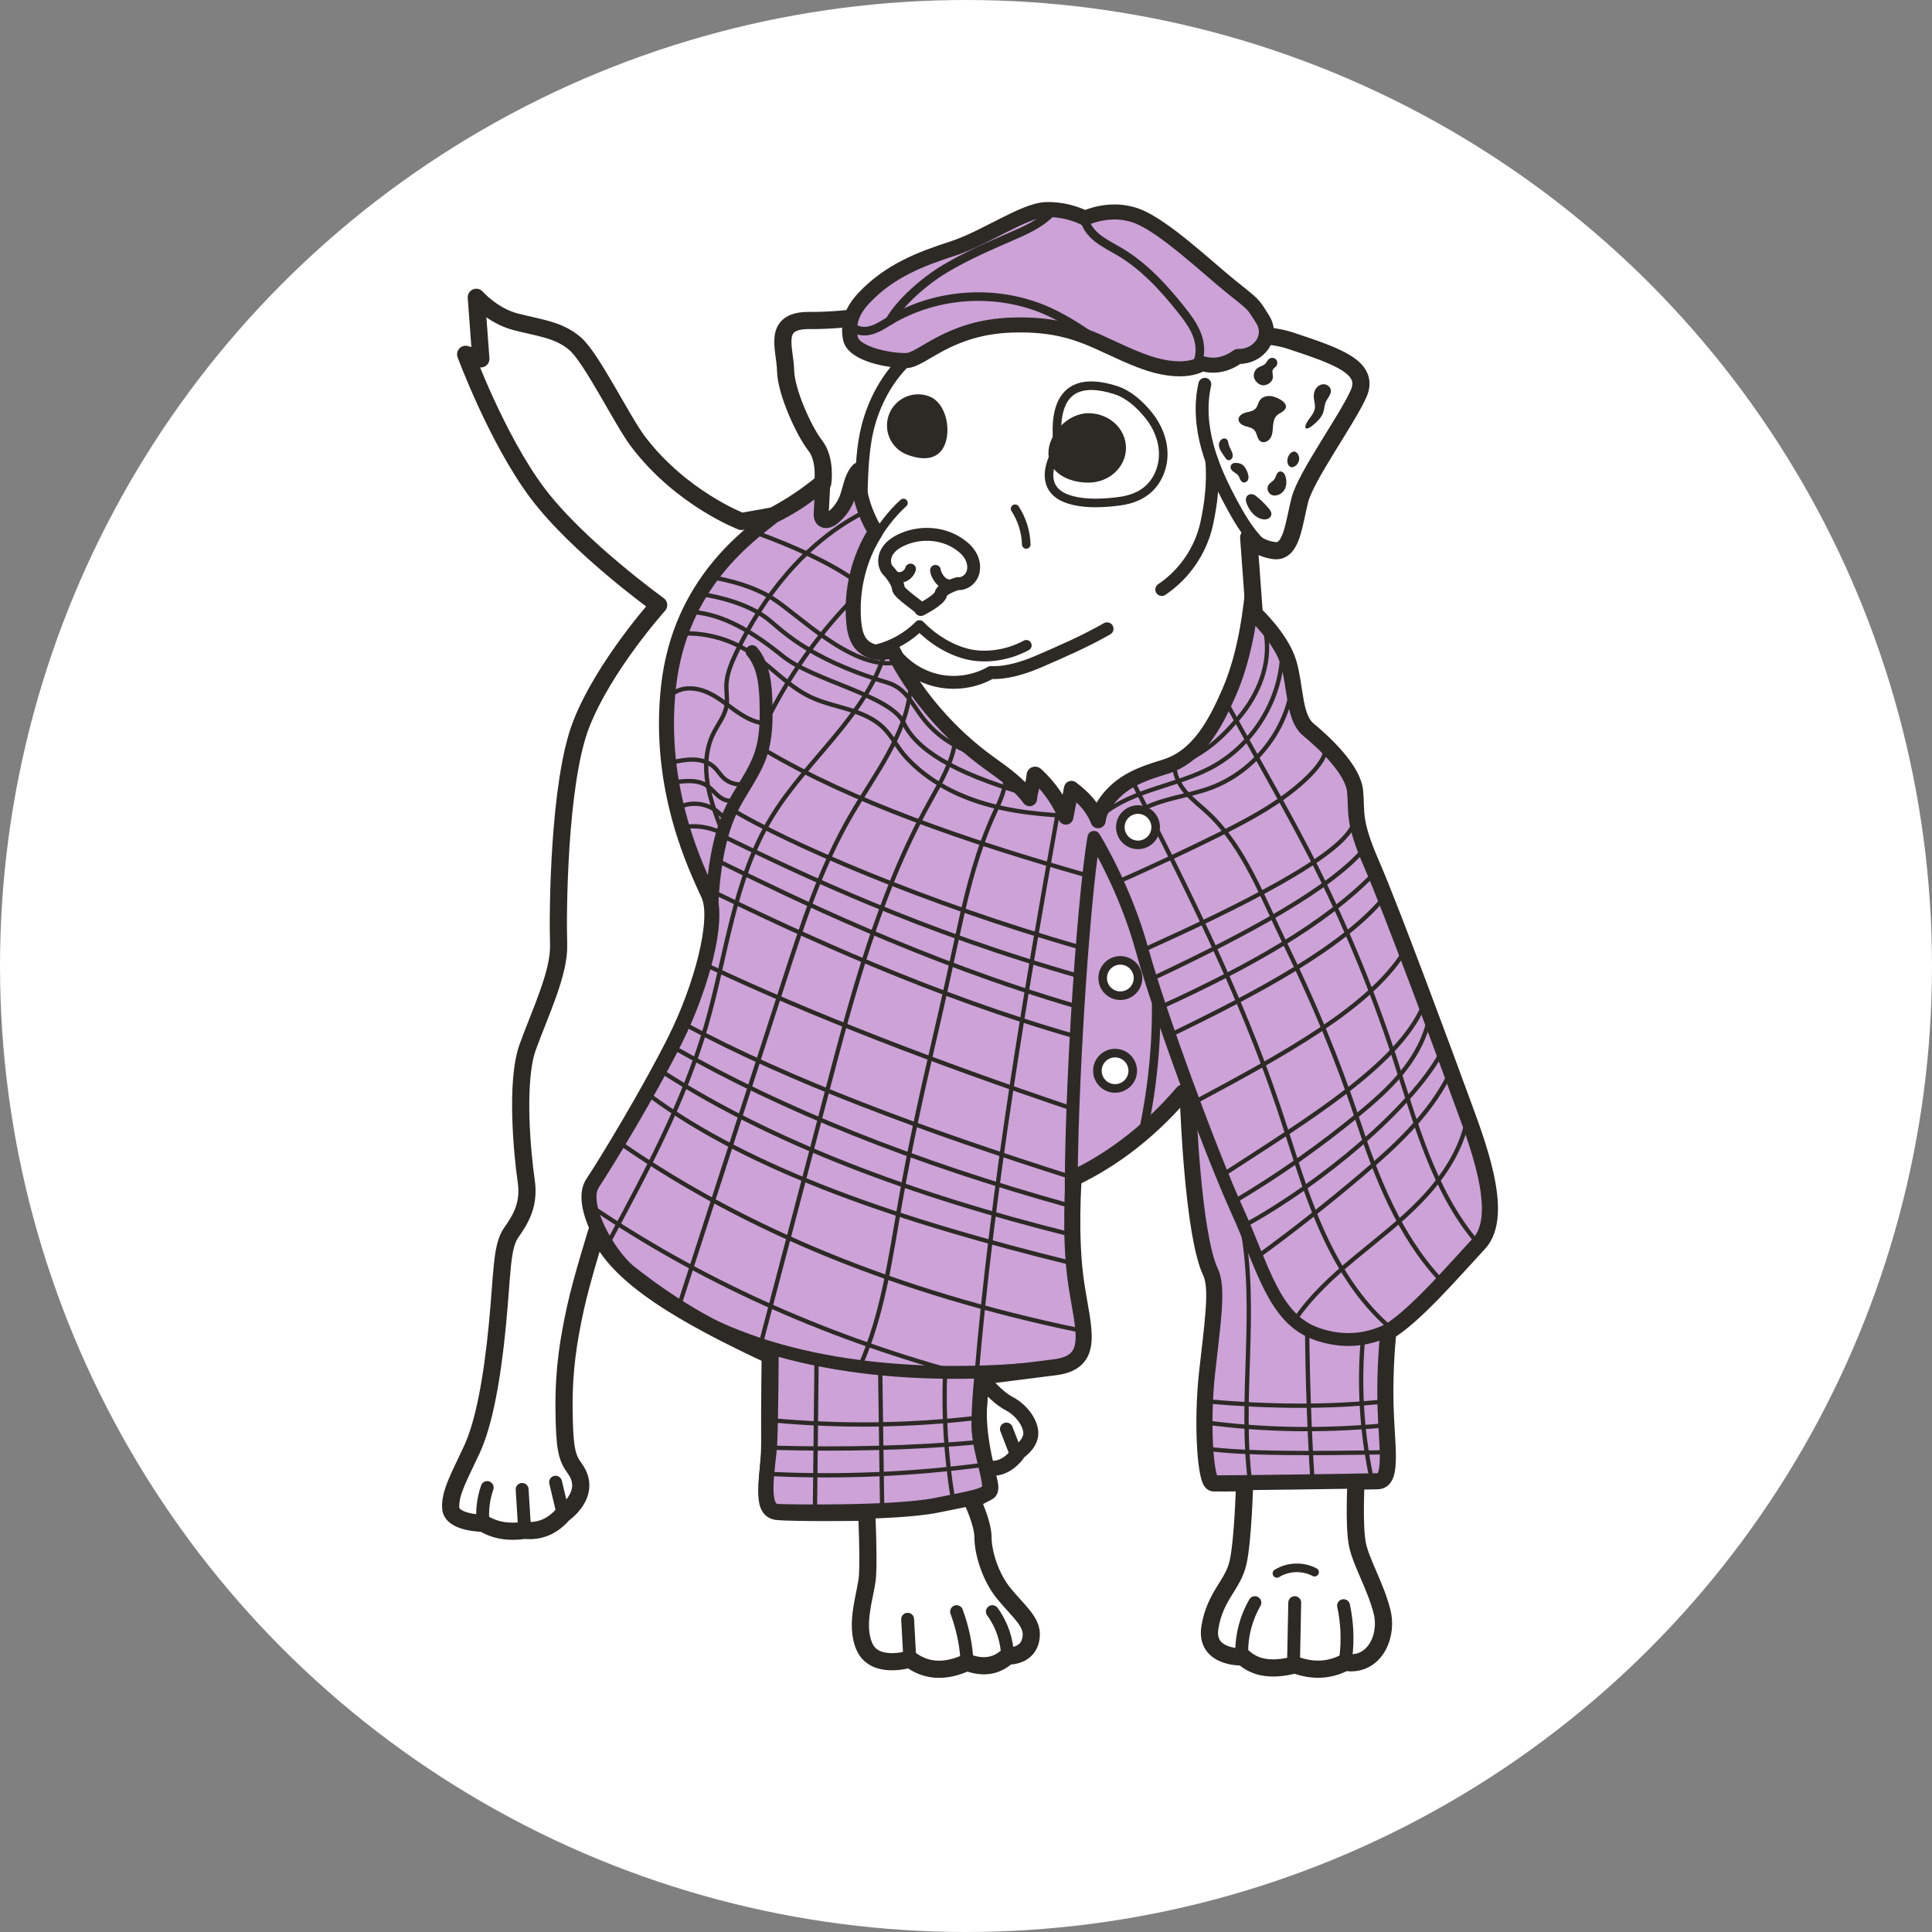 <svg viewBox="0 0 450 450" height="450" width="450" xmlns="http://www.w3.org/2000/svg" data-name="Layer 2" id="b">
  <rect x="0" y="0" width="450" height="450" fill="#808080" stroke="none"/>
  <g data-name="photos" id="c">
    <circle stroke-width="0" fill="#fff" r="225" cy="225" cx="225"></circle>
  </g>
  <g data-name="doggos" id="d">
    <g>
      <path stroke-width="4" stroke-linejoin="round" stroke-linecap="round" stroke="#2d2a26" fill="#fff" d="M241.701,73.739c9.321,1.111,18.318-1.15,26.105,1.504s9.321,5.428,9.321,5.428c0,0,13.008-4.808,23.627-1.268s18.406,6.135,15.693,12.271-12.271,19.232-13.687,24.778-1.888,12.271-5.899,11.799-6.017-3.068-6.017-3.068l1.298,17.816s6.253,5.782,7.905,11.563,1.18,12.625,4.602,15.457,10.383,9.203,10.855,14.277c.472,5.074-.59,6.843,3.894,17.109s17.581,45.662,20.884,54.747c3.304,9.085,10.383,26.666,4.13,33.391-6.253,6.725-14.783,16.715-21.154,20.609,0,0-.91,7.945-.674,17.148.236,9.203,1.77,17.463-1.652,17.581s-5.074,0-5.074,0c0,0-.59,10.796.354,15.044s4.13,9.439,5.664,15.339c1.534,5.899-1.829,13.038-8.554,11.917-3.61,1.914-7.5,2.133-11.681.59-4.754,1.223-8.968,1.077-12.094-1.829,0,0-8.967.413-7.728-6.961,1.239-7.374,5.369-9.793,6.548-15.044,1.18-5.251,1.534-18.583,1.534-18.583,0,0-5.575.088-7.286.029s-2.655-13.893-1.327-25.751,2.535-19.711.796-23.362c-4.159-8.731-5.221-39.055-5.221-39.055l-1.416-2.832c-7.36,8.592-15.805,15.326-25.486,19.94,0,0-1.062,13.687.59,24.66,1.652,10.973,4.484,18.17-4.838,19.35s-16.932,2.153-16.932,2.153c0,0-1.239,6.814-.619,14.07s3.451,12.123,1.947,12.92-3.717,1.947-3.717,1.947c0,0,2.566,5.31,2.566,8.672s1.593,9.115,4.956,13.185,6.514,6.449,6.283,9.734c-.354,5.044-5.487,4.69-5.487,4.69-2.758,2.591-5.97,2.8-9.469,1.504-5.049,2.338-9.506,2.14-13.333-.767,0,0-8.023,2.537-10.501-2.773s.354-12.389.649-16.578-.177-14.867-.177-14.867c0,0-16.401.236-20.825-.177-4.177-.39-1.711-7.964-1.77-16.165s.118-20.176.118-20.176c-19.446-9.098-36.275-18.507-40.235-29.438,0,0-3.697,11.788-5.133,18.406-1.593,7.345-2.743,14.159-2.655,23.451s.623,11.357,2.478,13.893c4.336,5.929-2.684,10.649-2.684,10.649-2.538,2.966-5.555,4.118-8.967,3.776-3.637.55-6.889.071-9.675-1.652,0,0-7.315,0-7.551-3.54s2.124-7.551,4.956-13.687,4.72-16.637,5.899-28.79.944-18.406,3.186-21.592,4.366-6.607,3.54-12.153c-.826-5.546-2.596-23.008.354-31.149,2.95-8.141,7.433-17.345,7.197-23.952s-.059-37.58,5.251-51.208,18.052-27.787,18.052-27.787c0,0-18.937-13.628-28.318-26.194-9.38-12.566-16.637-32.211-16.637-32.211l3.54,1.062-1.062-14.336s3.717,4.248,9.026,5.664,10.088,1.77,13.982,5.133,10.978,17.948,14.69,22.831c10.088,13.274,24.07,18.583,24.07,18.583l7.433-1.327c3.961-2.087,7.799-4.64,11.504-7.699,0,0,.796-5.398-1.77-8.672s-6.814-12.477-6.902-17.522-3.274-11.681,5.575-11.593,18.406-1.77,20.796-2.124,10.767-1.15,13.469,4.956c0,0,8.743-4.956,18.89-3.746Z"></path>
      <path stroke-width="3.5" stroke-linejoin="round" stroke-linecap="round" stroke="#2d2a26" fill="#fff" d="M229.076,321.548s2.836,3.725,6.022,5.406,5.198,4.988,4.981,7.189c-.236,2.389-2.684,3.953-2.684,3.953-2.016,3.012-4.885,4.459-7.581,3.7-1.697-7.198-2.47-14.111-.737-20.248Z"></path>
      <line stroke-width="3" stroke-linejoin="round" stroke-linecap="round" stroke="#2d2a26" fill="none" y2="332.845" x2="234.415" y1="338.939" x1="236.775"></line>
      <line stroke-width="3" stroke-linejoin="round" stroke-linecap="round" stroke="#2d2a26" fill="none" y2="377.15" x2="211.407" y1="386.442" x1="211.909"></line>
      <path stroke-width="3" stroke-linejoin="round" stroke-linecap="round" stroke="#2d2a26" fill="none" d="M225.241,387.209c-.173-3.943-.983-7.886-2.431-11.829"></path>
      <path stroke-width="3" stroke-linejoin="round" stroke-linecap="round" stroke="#2d2a26" fill="none" d="M231.141,375.38c2.265,3.102,3.363,6.573,3.569,10.324"></path>
      <path stroke-width="3" stroke-linejoin="round" stroke-linecap="round" stroke="#2d2a26" fill="none" d="M112.532,354.791c-.314-2.773,0-5.546.944-8.318"></path>
      <line stroke-width="3" stroke-linejoin="round" stroke-linecap="round" stroke="#2d2a26" fill="none" y2="346.915" x2="121.617" y1="356.443" x1="122.207"></line>
      <line stroke-width="3" stroke-linejoin="round" stroke-linecap="round" stroke="#2d2a26" fill="none" y2="345.234" x2="129.404" y1="352.667" x1="131.174"></line>
      <path stroke-width="3.5" stroke-linejoin="round" stroke-linecap="round" stroke="#2d2a26" fill="#cca2d7" d="M201.378,69.255c5.84-6.121,12.861-8.879,20.53-11.357s16.637-8.967,21.828-9.085,8.967,2.006,8.967,2.006c0,0,5.899-2.891,12.153-.501s16.165,11.828,21.71,16.312c5.546,4.484,5.056,3.776,7.551,7.787s-.826,8.731-5.782,8.613c-2.517,1.803-5.269,2.533-8.377,1.652,0,0-4.13,3.186-14.277-.708-10.147-3.894-15.221-8.731-29.969-8.259s-20.884,8.141-24.542,8.259-12.389-1.416-13.097-5.192.609-6.703,3.304-9.528Z"></path>
      <path stroke-width="2" stroke-linejoin="round" stroke-linecap="round" stroke="#2d2a26" fill="none" d="M252.517,50.691c.307,1.941,1.621,3.595,3.165,4.812s3.331,2.076,5.023,3.078c5.734,3.393,10.338,8.394,14.477,13.615,1.39,1.754,2.756,3.57,3.575,5.653s1.044,4.49.141,6.538"></path>
      <path stroke-width="2" stroke-linejoin="round" stroke-linecap="round" stroke="#2d2a26" fill="none" d="M207.24,74.694c2.351-4.199,8.056-9.238,12.956-12.15s10.139-5.201,15.368-7.47c3.292-1.428,6.681-2.915,9.166-5.504"></path>
      <path stroke-width="3" stroke-linejoin="round" stroke-linecap="round" stroke="#2d2a26" fill="none" d="M280.627,89.509c-1.098,4.787-.676,9.835.616,14.574s3.427,9.205,5.765,13.525c2.087,3.857,4.415,7.706,7.821,10.469"></path>
      <path stroke-width="3" stroke-linejoin="round" stroke-linecap="round" stroke="#2d2a26" fill="none" d="M208.086,151.86c2.524,3.401,6.322,5.833,10.467,6.704s8.6.172,12.279-1.925c3.53.208,7.779-1.131,11.024-2.537,5.428-2.351,10.868-4.709,16.001-7.65"></path>
      <path stroke-width="3" stroke-linejoin="round" stroke-linecap="round" stroke="#2d2a26" fill="none" d="M282.259,107.307c.394,4.922-.148,9.932-1.219,14.752-1.369,6.163-5.191,11.746-10.441,15.252"></path>
      <path stroke-width="3" stroke-linejoin="round" stroke-linecap="round" stroke="#2d2a26" fill="none" d="M223.08,135.935c1.373.134,2.73-.77,3.32-2.017s.476-2.755-.105-4.007-1.588-2.267-2.719-3.058-2.237-1.36-3.554-1.771c-3.266-1.018-6.907-.78-10.013.654-1.432.661-2.802,1.624-3.52,3.029s-.609,3.312.571,4.358c0,0,2.039,2.238,2.165,3.889.095,1.244,5.215,4.336,5.251,4.956,0,0,4.366-2.183,4.661-3.599s3.944-2.433,3.944-2.433Z"></path>
      <path stroke-width="2.5" stroke-linejoin="round" stroke-linecap="round" stroke="#2d2a26" fill="none" d="M207.093,133.204c.557.9,1.668,1.425,2.717,1.283s1.981-.942,2.279-1.958"></path>
      <path stroke-width="2.5" stroke-linejoin="round" stroke-linecap="round" stroke="#2d2a26" fill="none" d="M224.589,135.679c-1.033.085-2.622,1.125-4.598.24-.946-.424-2.023-2.053-2.109-3.086"></path>
      <path stroke-width="2.5" stroke-linejoin="round" stroke-linecap="round" stroke="#2d2a26" fill="none" d="M204.216,151.343c3.751-.922,7.237-2.894,9.959-5.634,2.989,3.083,6.97,5.613,11.139,6.641s9.425.313,13.722-2.029"></path>
      <path stroke-width="0" fill="#2d2a26" d="M262.261,104.328c0-4.466-3.915-8.086-8.744-8.086s-9.317,4.842-9.317,9.308,4.488,6.864,9.317,6.864,8.744-3.62,8.744-8.086Z"></path>
      <path stroke-width="0" fill="#2d2a26" d="M220.109,103.443c1.443-3.743.102-9.67-3.641-11.113s-7.946.422-9.389,4.164.422,7.946,4.164,9.389,7.423,1.302,8.866-2.441Z"></path>
      <path stroke-width="2" stroke-linejoin="round" stroke-linecap="round" stroke="#2d2a26" fill="none" d="M203.266,126.481c1.527-3.12,4.562-7.025,7.167-9.322"></path>
      <path stroke-width="2" stroke-linejoin="round" stroke-linecap="round" stroke="#2d2a26" fill="none" d="M236.436,118.497c1.6,2.464,2.511,5.371,2.601,8.308"></path>
      <path stroke-width="2" stroke-linejoin="round" stroke-linecap="round" stroke="#2d2a26" fill="none" d="M246.426,104.328c-3.362,5.764-2.604,9.933,1.743,11.692,4.347,1.759,10.42,1.009,12.623.718s4.393-1.004,6.148-2.366c2.59-2.009,4.007-5.334,4.003-8.612s-1.339-6.478-3.4-9.028-4.643-4.91-7.769-5.898c-15.575-4.924-13.693,9.771-13.349,13.494Z"></path>
      <path stroke-width="0" fill="#2d2a26" d="M296.193,92.283c-1.017-.175-2.183.113-2.765.965-.401.587-.483,1.364-.955,1.896-.561.633-1.489.734-2.306.95s-1.718.776-1.696,1.621c.021.788.838,1.302,1.591,1.535s1.604.368,2.122.962c.656.753.578,2.042,1.413,2.591.776.511,1.884-.015,2.349-.82s.483-1.78.558-2.707.258-1.923.94-2.555c.336-.312.764-.503,1.151-.748,2.59-1.644-.846-3.423-2.402-3.69Z"></path>
      <path stroke-width="0" fill="#2d2a26" d="M284.704,102.24c-.482.227-.764.768-.791,1.3s.166,1.054.43,1.517.597.882.887,1.329c.207.32.427.682.794.782.416.113.863-.192,1.02-.594s.078-.86-.087-1.258c-.345-.833-.76-1.437-.894-2.341-.099-.663-.657-1.065-1.358-.734Z"></path>
      <path stroke-width="0" fill="#2d2a26" d="M286.624,108.832c.002.448.348.82.714,1.079s.782.469,1.054.825c.205.269.31.599.457.903s.363.605.684.713c.495.167,1.048-.225,1.209-.722.297-.911-.5-2.656-1.228-3.289-.715-.621-2.895-.941-2.889.49Z"></path>
      <path stroke-width="0" fill="#2d2a26" d="M290.192,116.509c.021.403.171.788.338,1.155.69,1.513,1.877,2.959,3.51,3.269.419.08.865.078,1.259-.085s.729-.505.81-.924c.12-.622-.313-1.204-.736-1.675-.905-1.008-1.893-2.037-2.991-2.839-.952-.695-2.26-.211-2.191,1.099Z"></path>
      <path stroke-width="0" fill="#2d2a26" d="M295.325,114.322c-.173-.437-.126-.956.125-1.355.357-.568,1.055-.848,1.423-1.408.194-.296.281-.648.424-.973s.371-.644.711-.744c.336-.098.709.051.954.302s.381.587.476.924c.286,1.007.247,2.141-.289,3.04-.8,1.341-3.103,2.031-3.824.212Z"></path>
      <path stroke-width="0" fill="#2d2a26" d="M300.643,105.511c.25-.22.577-.391.905-.334.24.041.446.2.605.385.5.584.586,1.474.247,2.164-.365.741-1.473,1.581-2.17.759-.724-.854-.36-2.293.413-2.973Z"></path>
      <path stroke-width="0" fill="#2d2a26" d="M304.949,97.541c.546-.757,1.172-1.519,1.305-2.443.124-.855-.197-1.707-.251-2.569-.046-.737.115-1.503.552-2.098s1.169-.992,1.904-.928,1.423.645,1.516,1.377c.131,1.027-.802,1.848-1.2,2.804-.282.679-.291,1.439-.493,2.147-.273.955-.894,1.782-1.629,2.451-.398.362-1.783,1.721-2.392,1.503-.72-.258.439-1.899.688-2.243Z"></path>
      <path stroke-width="0" fill="#2d2a26" d="M292.09,87.963c-.217-.865.175-1.848.928-2.326.523-.332,1.188-.436,1.638-.862.378-.358.557-.903.979-1.209.458-.332,1.157-.273,1.551.133s.436,1.105.092,1.554c-.232.303-.605.489-.786.825-.282.526.013,1.166-.002,1.762-.027,1.056-1.184,1.869-2.184,1.914-.954.043-1.994-.906-2.217-1.792Z"></path>
      <path stroke-width="2" stroke-linejoin="round" stroke-linecap="round" stroke="#2d2a26" fill="none" d="M197.69,75.205c.813,1.613,2.926,2.182,4.697,1.827s3.305-1.409,4.853-2.339c10.946-6.572,25.12-7.434,36.782-2.235,4.688,2.09,8.922,5.059,13.123,8.01"></path>
      <path stroke-width="3.5" stroke-linejoin="round" stroke-linecap="round" stroke="#2d2a26" fill="#cca2d7" d="M228.758,319.991c7.278-.338,11.597-.98,16.955-1.658,9.321-1.18,6.489-8.377,4.838-19.35-1.652-10.973-.59-24.66-.59-24.66,9.681-4.614,18.125-11.349,25.486-19.94l1.416,2.832s1.062,30.323,5.221,39.055c1.739,3.651.531,11.504-.796,23.362s-.383,25.692,1.327,25.751,34.896-.383,38.317-.501,1.888-8.377,1.652-17.581c-.236-9.203.674-17.148.674-17.148,6.371-3.894,14.901-13.883,21.154-20.609,6.253-6.725-.826-24.306-4.13-33.391-3.304-9.085-16.401-44.482-20.884-54.747s-3.422-12.035-3.894-17.109c-.472-5.074-7.433-11.445-10.855-14.277s-2.95-9.675-4.602-15.457-7.905-11.563-7.905-11.563l-.393-5.394c-.791,7.947-2.304,16.412-5.5,23.73-3.197,7.318-7.202,14.883-14.831,17.244-3.244,1.004-6.54,2.032-9.364,3.918s-5.888,5.298-6.28,8.672c-1.266-3.204-3.457-5.471-6.209-7.542-.427,2.235-.879,4.465-1.306,6.701-1.537-3.728-3.896-7.115-6.86-9.85-.109-.101-.254-.209-.393-.155-.145.056-.175.244-.182.399-.075,1.556-.937,3.755-1.012,5.311-2.488-3.36-5.789-5.737-9.192-8.165-9.433-6.73-17.653-16.205-22.774-26.6-2.447,1.437-5.942.678-7.572-1.646-.985-1.404-1.287-3.169-1.432-4.877-.614-7.247,1.171-14.735,5.081-20.868-2.537-4.279-4.3-9.439-3.976-14.403-1.685,1.764-1.847,4.441-2.739,6.712-.683,1.737-1.838,3.285-3.307,4.435-.65.509-1.635.924-2.237.359-.397-.373-.403-.991-.38-1.536.136-3.256.227-3.747.363-7.003-3.534,3.173-7.389,5.7-11.504,7.699-5.515,4.474-21.71,15.516-24.424,39.704-2.714,24.188,6.725,42.83,9.321,48.612s-1.77,21.71-7.787,33.745c-6.017,12.035-15.929,28.436-19.232,33.391s3.906,17.08,8.528,20.706c4.282,3.36,16.403,12.857,33.074,18.803,0,0-.068,15.084-.335,20.784s-2.65,15.901,1.77,16.165c1.997.119,27.124.524,36.931-1.416,9.807-1.94,10.501-2.153,12.123-3.156s-2.166-9.758-2.101-15.705.75-11.781.75-11.781Z"></path>
      <path stroke-width="3" stroke-linejoin="round" stroke-linecap="round" stroke="#2d2a26" fill="none" d="M158.538,304.791c21.764,13.278,53.46,17.177,86.602,13.614"></path>
      <path stroke-width="3" stroke-linejoin="round" stroke-linecap="round" stroke="#2d2a26" fill="none" d="M249.629,285.542c-.805-23.6,2.53-75.288,5.169-90.509,0,0,7.197,11.563,11.209,26.194,4.012,14.631,16.165,47.55,22.182,60.765,6.017,13.215,8.495,25.132,18.406,28.672,9.911,3.54,17.713-.721,21.147-3.882"></path>
      <circle stroke-width="2" stroke-linejoin="round" stroke-linecap="round" stroke="#2d2a26" fill="#fff" r="4.115" cy="192.673" cx="265.063"></circle>
      <circle stroke-width="2" stroke-linejoin="round" stroke-linecap="round" stroke="#2d2a26" fill="#fff" r="4.115" cy="227.804" cx="260.948"></circle>
      <circle stroke-width="2" stroke-linejoin="round" stroke-linecap="round" stroke="#2d2a26" fill="#fff" r="4.115" cy="249.401" cx="259.721"></circle>
      <path stroke-width="3" stroke-linejoin="round" stroke-linecap="round" stroke="#2d2a26" fill="none" d="M165.642,215.941c.11-8.673.956-19.614,4.727-27.426,2.132-4.417,5.357-8.313,6.877-12.976,1.208-3.709,1.263-7.685,1.175-11.584-.096-4.286-.476-8.901-3.235-12.183"></path>
      <path stroke-width="3" stroke-linejoin="round" stroke-linecap="round" stroke="#2d2a26" fill="none" d="M289.215,384.967c-.039-4.074,1.034-8.154,3.074-11.681"></path>
      <path stroke-width="3" stroke-linejoin="round" stroke-linecap="round" stroke="#2d2a26" fill="none" d="M301.301,386.56l.267-13.276"></path>
      <path stroke-width="3" stroke-linejoin="round" stroke-linecap="round" stroke="#2d2a26" fill="none" d="M313.492,385.848c.473-3.948.286-7.974-.551-11.861"></path>
      <path stroke-width="2" stroke-linejoin="round" stroke-linecap="round" stroke="#2d2a26" fill="none" d="M297.425,366.477c2.599-1.618,6.067-1.731,8.766-.286"></path>
      <path stroke-linejoin="round" stroke-linecap="round" stroke="#2d2a26" fill="none" d="M137.37,280.77c25.202,17.182,53.683,30.143,85.44,38.885"></path>
      <path stroke-linejoin="round" stroke-linecap="round" stroke="#2d2a26" fill="none" d="M144.89,266.564c29.149,20.127,64.491,34.521,106.026,43.184"></path>
      <path stroke-linejoin="round" stroke-linecap="round" stroke="#2d2a26" fill="none" d="M151.439,255.237c23.569,17.446,58.632,29.262,98.068,38.937"></path>
      <path stroke-linejoin="round" stroke-linecap="round" stroke="#2d2a26" fill="none" d="M154.448,249.751c25.543,16.403,57.919,28.582,95.059,37.816"></path>
      <path stroke-linejoin="round" stroke-linecap="round" stroke="#2d2a26" fill="none" d="M157.279,244.181c24.896,14.242,55.844,26.651,91.678,36.588"></path>
      <path stroke-linejoin="round" stroke-linecap="round" stroke="#2d2a26" fill="none" d="M159.757,238.725c24.118,12.948,55.396,24.593,90.203,35.597"></path>
      <path stroke-linejoin="round" stroke-linecap="round" stroke="#2d2a26" fill="none" d="M164.831,224.956c24.711,11.634,53.236,22.54,84.127,32.995"></path>
      <path stroke-linejoin="round" stroke-linecap="round" stroke="#2d2a26" fill="none" d="M165.999,207.668c20.423,9.946,51.51,24.361,84.675,33.786"></path>
      <path stroke-linejoin="round" stroke-linecap="round" stroke="#2d2a26" fill="none" d="M167.898,200.844c16.165,7.905,46.808,23.015,82.776,33.54"></path>
      <path stroke-linejoin="round" stroke-linecap="round" stroke="#2d2a26" fill="none" d="M168.96,195.033c17.951,8.691,45.072,21.74,82.593,32.384"></path>
      <path stroke-linejoin="round" stroke-linecap="round" stroke="#2d2a26" fill="none" d="M170.369,188.515c12.632,7.609,44.725,21.768,81.676,32.279"></path>
      <path stroke-linejoin="round" stroke-linecap="round" stroke="#2d2a26" fill="none" d="M178.449,174.886c20.007,11.816,46.245,20.92,74.782,29.026"></path>
      <path stroke-linejoin="round" stroke-linecap="round" stroke="#2d2a26" fill="none" d="M301.462,307.651c3.778-5.668,8.884-10.315,14.127-14.664s10.697-8.483,15.417-13.395,8.729-10.718,10.412-17.319"></path>
      <path stroke-linejoin="round" stroke-linecap="round" stroke="#2d2a26" fill="none" d="M292.782,292.791c8.319-6.059,16.415-12.425,24.266-19.08,7.841-6.647,15.603-13.792,20.31-22.93"></path>
      <path stroke-linejoin="round" stroke-linecap="round" stroke="#2d2a26" fill="none" d="M290.487,285.107c17.611-9.8,37.908-26.772,45.086-39.599"></path>
      <path stroke-linejoin="round" stroke-linecap="round" stroke="#2d2a26" fill="none" d="M287.82,279.641c10.093-5.994,19.722-12.77,28.773-20.245,3.404-2.812,6.742-5.738,9.58-9.12,2.838-3.382,5.175-7.254,6.341-11.512"></path>
      <path stroke-linejoin="round" stroke-linecap="round" stroke="#2d2a26" fill="none" d="M284.662,273.739c19.75-12.848,40.931-25.603,46.829-39.355"></path>
      <path stroke-linejoin="round" stroke-linecap="round" stroke="#2d2a26" fill="none" d="M278.573,256.523c20.213-10.834,40.244-21.699,48.405-34.648"></path>
      <path stroke-linejoin="round" stroke-linecap="round" stroke="#2d2a26" fill="none" d="M273.301,240.724c20.373-9.892,39.191-20.006,48.899-31.415"></path>
      <path stroke-linejoin="round" stroke-linecap="round" stroke="#2d2a26" fill="none" d="M270.786,234.384c20.295-9.31,37.543-18.954,49.113-30.738"></path>
      <path stroke-linejoin="round" stroke-linecap="round" stroke="#2d2a26" fill="none" d="M268.662,227.804c22.602-10.655,41.389-20.94,49.193-30.158"></path>
      <path stroke-linejoin="round" stroke-linecap="round" stroke="#2d2a26" fill="none" d="M266.803,221.05c19.999-9.026,47.065-22.072,48.612-29.675"></path>
      <path stroke-linejoin="round" stroke-linecap="round" stroke="#2d2a26" fill="none" d="M260.948,205.15s21.893-9.646,32.31-15.752c10.417-6.106,15.461-12.124,15.373-14.513"></path>
      <path stroke-linejoin="round" stroke-linecap="round" stroke="#2d2a26" fill="none" d="M180.091,343.346c15.795.707,32.007.089,48.72-2.124"></path>
      <path stroke-linejoin="round" stroke-linecap="round" stroke="#2d2a26" fill="none" d="M180.091,337.211c16.424.437,32.468.085,48.008-1.319"></path>
      <path stroke-linejoin="round" stroke-linecap="round" stroke="#2d2a26" fill="none" d="M180.091,330.839c15.624,1.416,31.424,1.28,47.422-.59"></path>
      <path stroke-linejoin="round" stroke-linecap="round" stroke="#2d2a26" fill="none" d="M280.839,337.387c9.043,1.284,24.963,1.135,41.36.885"></path>
      <path stroke-linejoin="round" stroke-linecap="round" stroke="#2d2a26" fill="none" d="M280.839,331.319c13.313,1.789,27.279,2.058,41.951.649"></path>
      <path stroke-linejoin="round" stroke-linecap="round" stroke="#2d2a26" fill="none" d="M281.582,326.444c13.957,1.208,27.558,1.385,40.618,0"></path>
      <path stroke-linejoin="round" stroke-linecap="round" stroke="#2d2a26" fill="none" d="M165.999,134.51s8.152,1.145,14.081,4.95,18.047,16.106,28.005,14.955"></path>
      <path stroke-linejoin="round" stroke-linecap="round" stroke="#2d2a26" fill="none" d="M163.887,138.486s8.771,1.15,14.562,5.398c3.156,2.314,9.036,9.351,28.062,15.046,8.228,2.463,5.129,11.421,22.066,17.423"></path>
      <path stroke-linejoin="round" stroke-linecap="round" stroke="#2d2a26" fill="none" d="M161.409,142.557c6.991.531,13.805,4.51,20.884,10.25s25.18,9.197,28.14,15.472c2.927,6.206,11.193,11.534,28.483,16.628"></path>
      <path stroke-linejoin="round" stroke-linecap="round" stroke="#2d2a26" fill="none" d="M176.423,124.18c8.665,3.21,16.411,6.696,22.3,10.737"></path>
      <path stroke-linejoin="round" stroke-linecap="round" stroke="#2d2a26" fill="none" d="M159.876,147.537c4.875-.036,9.753,1.314,13.917,3.85,5.331,3.247,9.451,8.343,15.099,11,3.128,1.471,6.57,2.116,9.851,3.207,2.629.874,5.266,2.102,7.22,4.117,1.944,2.003,3.187,4.593,5.088,6.664,3.887,4.236,8.899,7.363,14.235,9.437,7.304,2.839,15.2,3.813,23.027,4.188"></path>
      <path stroke-linejoin="round" stroke-linecap="round" stroke="#2d2a26" fill="none" d="M157.07,161.315c2.175-1.382,5.054-1.164,7.433-.17s4.398,2.661,6.492,4.163,4.392,2.89,6.953,3.181"></path>
      <path stroke-linejoin="round" stroke-linecap="round" stroke="#2d2a26" fill="none" d="M156.458,177.574c1.679-.351,3.378-.704,5.093-.651s3.474.553,4.739,1.712c.853.782,1.439,1.821,2.289,2.607,1.27,1.175,3.116,1.696,4.813,1.357"></path>
      <path stroke-linejoin="round" stroke-linecap="round" stroke="#2d2a26" fill="none" d="M157.097,182.215c2.552-.355,5.36-.657,7.519.749,1.043.679,1.818,1.694,2.78,2.484s2.277,1.36,3.44.917"></path>
      <path stroke-linejoin="round" stroke-linecap="round" stroke="#2d2a26" fill="none" d="M158.728,187.786c2.926-1.178,6.506-.514,8.815,1.635.271.253.53.526.851.712s.726.272,1.064.121"></path>
      <path stroke-linejoin="round" stroke-linecap="round" stroke="#2d2a26" fill="none" d="M159.343,192.608c2.751-.397,5.613.003,8.151,1.137"></path>
      <path stroke-linejoin="round" stroke-linecap="round" stroke="#2d2a26" fill="none" d="M266.285,188.397c4.827-2.51,10.447-2.964,15.558-4.829,9.441-3.446,16.823-12.028,18.819-21.878"></path>
      <path stroke-linejoin="round" stroke-linecap="round" stroke="#2d2a26" fill="none" d="M256.804,189.721c7.178-5.871,17.238-6.611,25.408-10.996,9.275-4.979,15.689-14.918,16.404-25.421"></path>
      <path stroke-linejoin="round" stroke-linecap="round" stroke="#2d2a26" fill="none" d="M294.889,147.903c1.09,6.85-1.781,13.88-6.265,19.172-4.484,5.293-8.252,8.784-17.544,12.547"></path>
      <path stroke-linejoin="round" stroke-linecap="round" stroke="#2d2a26" fill="none" d="M263.836,182.034c12.513,24.647,25.071,49.402,33.878,75.604,3.134,9.325,5.794,18.833,9.703,27.86,3.91,9.028,9.182,17.667,16.696,24.018"></path>
      <path stroke-linejoin="round" stroke-linecap="round" stroke="#2d2a26" fill="none" d="M273.594,178.001c-.158,2.387,1.022,4.688,2.579,6.503s3.492,3.262,5.237,4.898c8.45,7.923,12.758,19.844,17.745,30.045,6.587,13.473,12.371,27.143,17.038,41.328,4.421,13.439,9.703,27.044,19.368,37.376"></path>
      <path stroke-linejoin="round" stroke-linecap="round" stroke="#2d2a26" fill="none" d="M285.799,163.942c3.021,5.426,6.042,10.852,9.063,16.278,3.443,6.184,6.887,12.369,10.125,18.662,7.858,15.273,14.496,31.173,19.831,47.499,4.883,14.944,8.941,30.754,19.059,42.788"></path>
      <path stroke-linejoin="round" stroke-linecap="round" stroke="#2d2a26" fill="none" d="M246.344,189.562c-7.589,42.092-15.218,87.476-18.831,130.094"></path>
      <path stroke-linejoin="round" stroke-linecap="round" stroke="#2d2a26" fill="none" d="M190.195,316.828c-.126,11.563-.252,23.126-.378,34.689"></path>
      <path stroke-linejoin="round" stroke-linecap="round" stroke="#2d2a26" fill="none" d="M205.001,318.361l.468,32.801"></path>
      <path stroke-linejoin="round" stroke-linecap="round" stroke="#2d2a26" fill="none" d="M220.128,319.666c-.379,9.827.229,19.691,1.809,29.397"></path>
      <path stroke-linejoin="round" stroke-linecap="round" stroke="#2d2a26" fill="none" d="M289.331,285.841c3.648,19.472-.66,39.648,1.829,59.302"></path>
      <path stroke-linejoin="round" stroke-linecap="round" stroke="#2d2a26" fill="none" d="M304.46,309.865c.1,11.533.506,23.064,1.218,34.576"></path>
      <path stroke-linejoin="round" stroke-linecap="round" stroke="#2d2a26" fill="none" d="M317.511,311.269c-1.018,10.881-.392,21.915,1.851,32.612"></path>
      <path stroke-linejoin="round" stroke-linecap="round" stroke="#2d2a26" fill="none" d="M234.18,180.628c.194,3.101-1.3,6.021-2.592,8.846-3.814,8.341-6.147,17.256-8.078,26.193-1.974,9.137-3.979,18.238-6.105,27.365-2.878,12.358-5.581,24.763-7.773,37.263-2.247,12.81-4.009,25.897-9.282,37.787"></path>
      <path stroke-linejoin="round" stroke-linecap="round" stroke="#2d2a26" fill="none" d="M222.626,171.266c-.379,5.783-3.558,10.941-6.352,16.018-11.518,20.921-17.691,44.289-23.757,67.387-5.19,19.761-10.381,39.522-15.571,59.283"></path>
      <path stroke-linejoin="round" stroke-linecap="round" stroke="#2d2a26" fill="none" d="M212.086,160.235c-.982,10.982-8.344,20.14-13.883,29.673-6.984,12.019-11.311,25.362-15.587,38.589-8.105,25.072-16.21,50.145-24.315,75.217"></path>
      <path stroke-linejoin="round" stroke-linecap="round" stroke="#2d2a26" fill="none" d="M141.874,289.104c8.715-16.199,17.494-32.551,22.605-50.221,4.727-16.343,6.389-33.954,15.213-48.499,8.108-13.365,21.891-23.438,26.449-38.39"></path>
      <path stroke-linejoin="round" stroke-linecap="round" stroke="#2d2a26" fill="none" d="M179.607,165.861c5.126-9.884,11.76-18.985,19.602-26.889"></path>
      <path stroke-linejoin="round" stroke-linecap="round" stroke="#2d2a26" fill="none" d="M200.494,119.678c-13.05,6.923-22.722,19.109-29.049,32.458-1.154,2.435-2.228,4.999-2.263,7.694-.019,1.478.276,2.965.063,4.428-.351,2.418-2.014,4.405-3.097,6.595-1.766,3.571-1.979,7.75-1.338,11.681s2.086,7.68,3.522,11.395"></path>
      <path stroke-width="2" stroke-linejoin="round" stroke-linecap="round" stroke="#2d2a26" fill="none" d="M269.275,231.757c.233,10.49-.744,21.007-2.905,31.275"></path>
      <path stroke-width="3" stroke-linejoin="round" stroke-linecap="round" stroke="#2d2a26" fill="none" d="M200.576,114.632c.143-4.505.289-9.035,1.166-13.456s3.294-11.34,8.691-16.79"></path>
    </g>
  </g>
</svg>